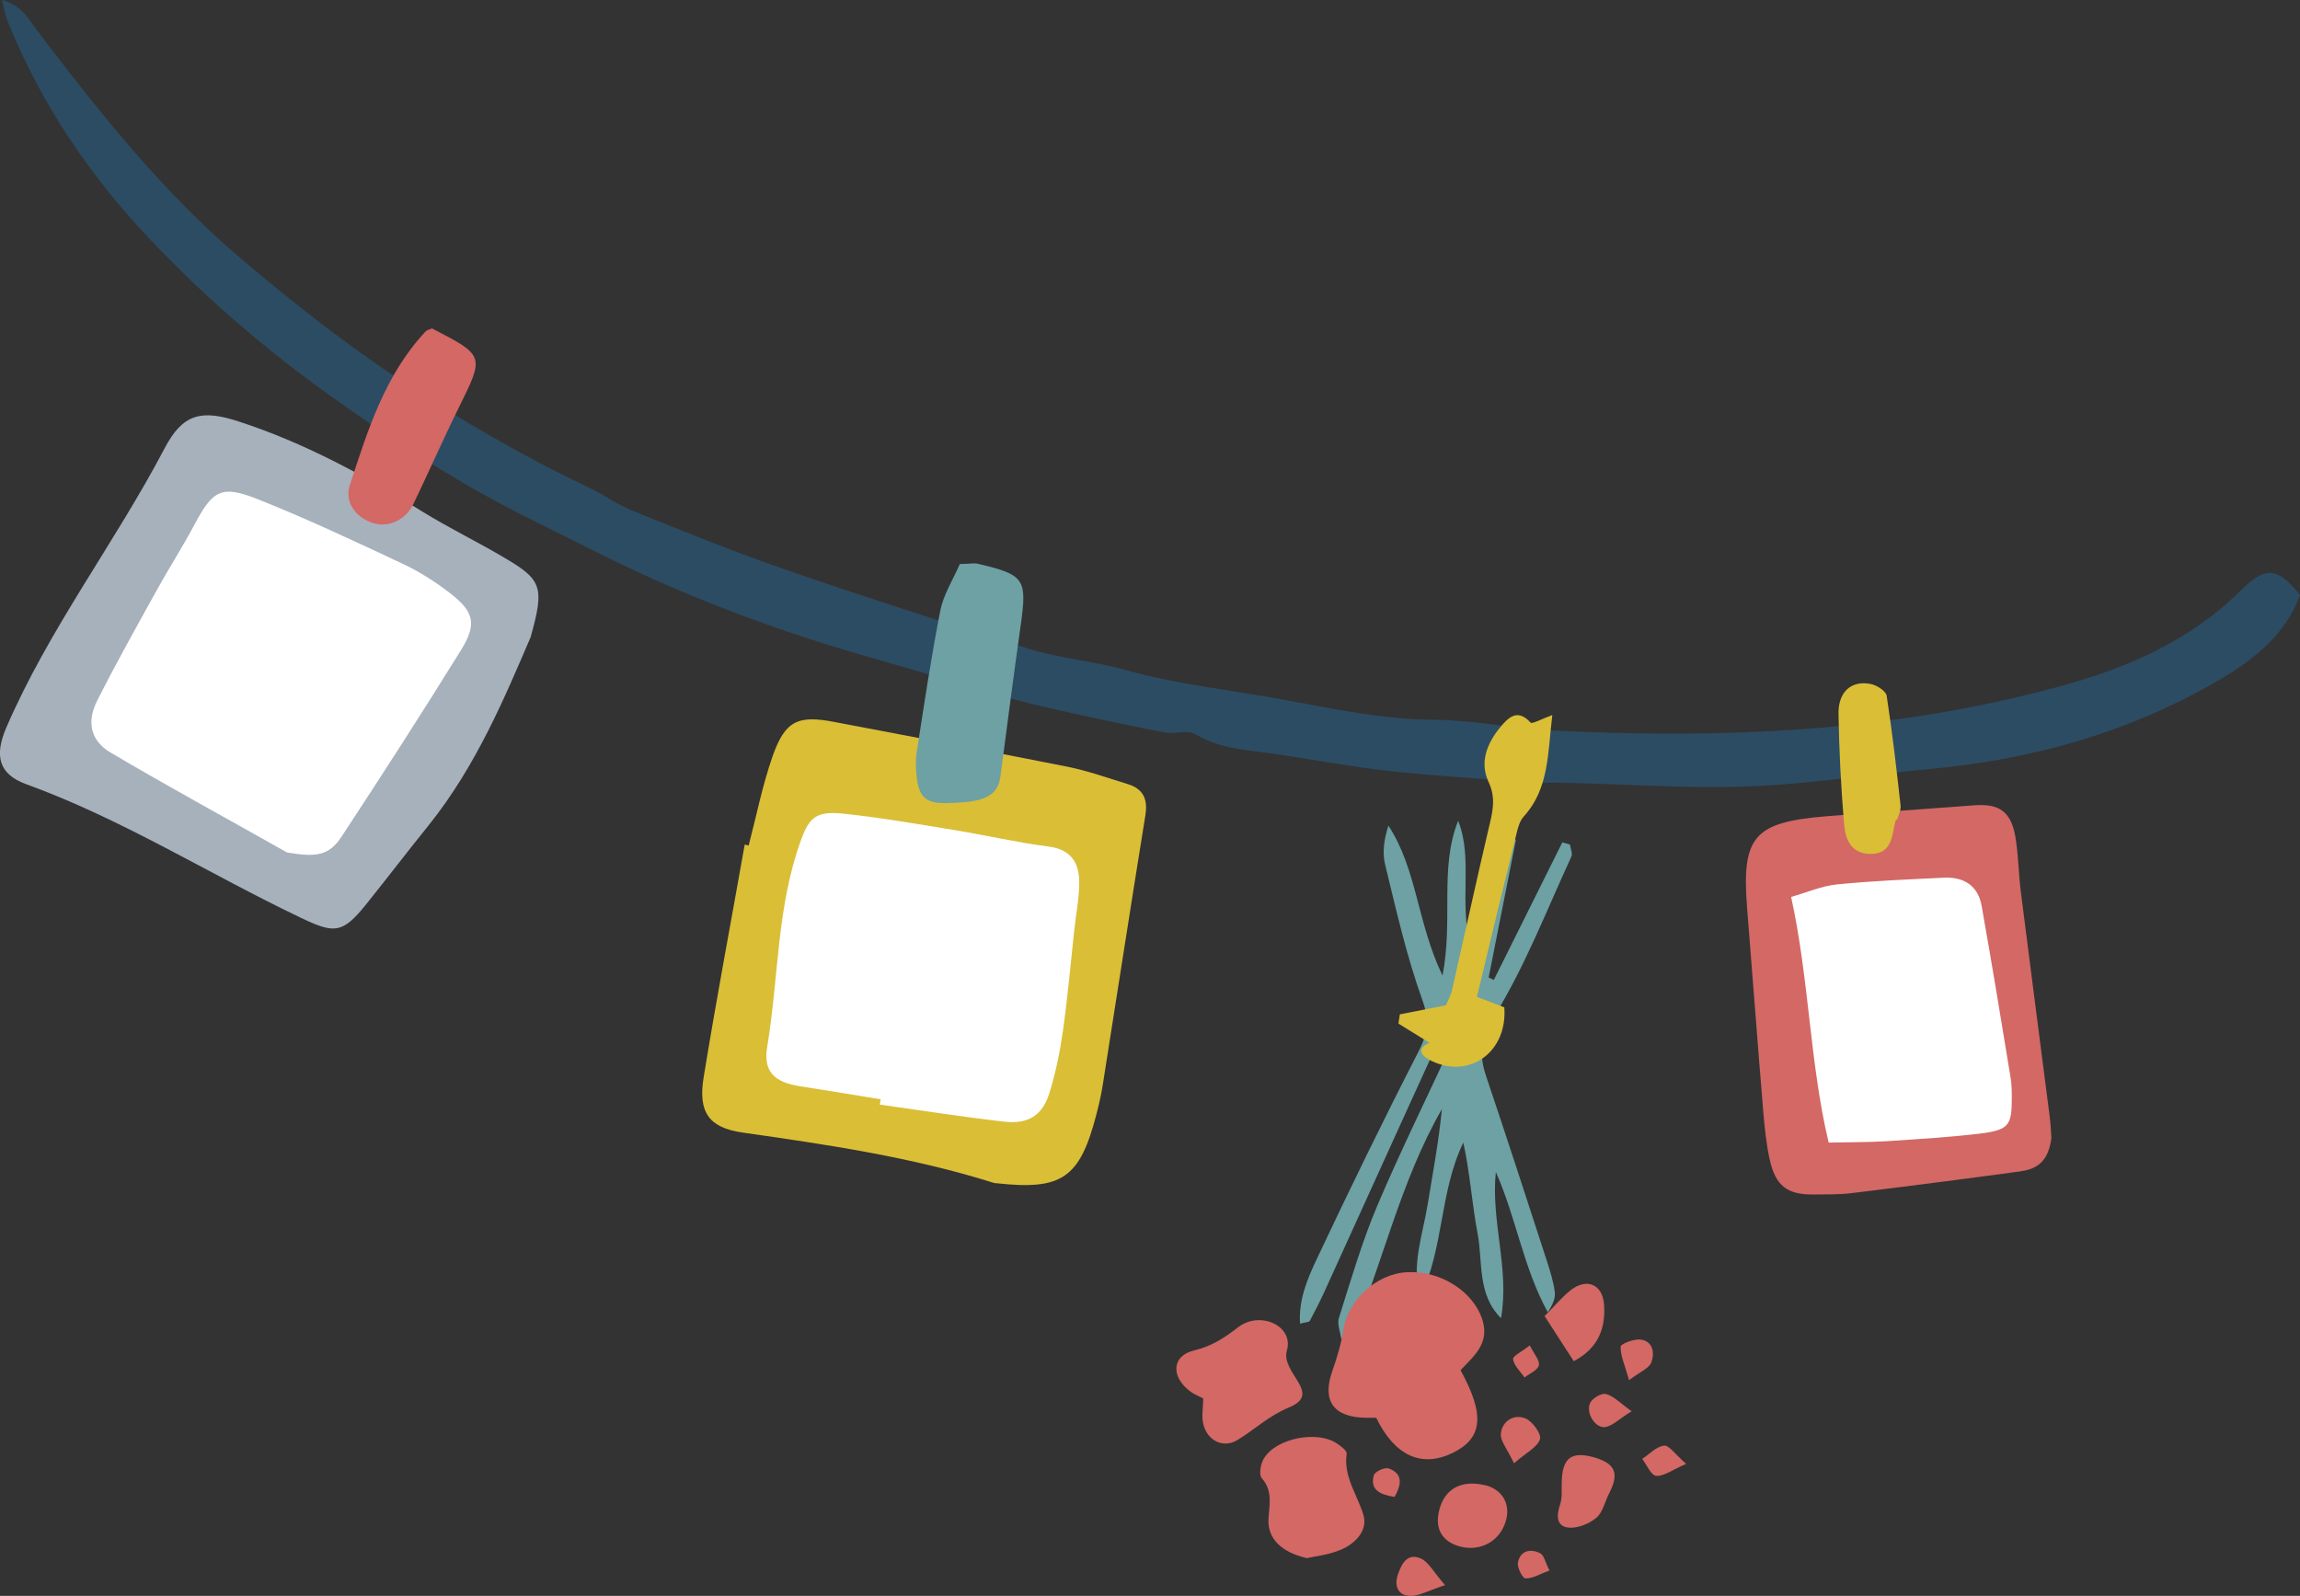 <?xml version="1.0" encoding="UTF-8"?>
<svg id="_レイヤー_2" data-name="レイヤー 2" xmlns="http://www.w3.org/2000/svg" viewBox="0 0 147.07 102.06">
  <rect x="0" y="0" width="147.07" height="102.06" fill="#333333" stroke="none"/>
  <defs>
    <style>
      .cls-1 {
        fill: #dabe36;
      }

      .cls-2 {
        fill: #6da1a4;
      }

      .cls-3 {
        fill: #fff;
      }

      .cls-4 {
        fill: #a7b1bc;
      }

      .cls-5 {
        fill: #d36865;
      }

      .cls-6 {
        fill: #2c4c63;
      }
    </style>
  </defs>
  <g id="_背景" data-name="背景">
    <g>
      <path class="cls-6" d="M147.07,38.07c-1.03,2.77-3.31,4.37-5.71,5.73-5.58,3.15-11.63,4.8-17.99,5.38-3.84.35-7.66.96-11.5,1.11-3.81.15-7.63-.13-11.45-.22-1.02-.02-2.03,0-3.05-.07-2.89-.21-5.79-.39-8.67-.71-2.39-.27-4.77-.72-7.15-1.07-1.74-.26-3.5-.3-5.1-1.26-.51-.31-1.35.01-2.01-.12-2.83-.57-5.67-1.15-8.48-1.83-2.19-.54-4.35-1.23-6.52-1.87-2.92-.86-5.87-1.65-8.75-2.63-2.82-.96-5.61-2.02-8.34-3.22-2.79-1.22-5.5-2.64-8.23-3.99-4.64-2.28-8.94-5.08-13.14-8.09-4.06-2.91-7.81-6.15-11.25-9.76C5.75,11.28,2.6,6.62.46,1.29c-.13-.33-.18-.69-.33-1.29,1.27.34,1.69,1.21,2.23,1.93,4.02,5.29,8.14,10.49,13.27,14.8,3.19,2.68,6.45,5.26,9.94,7.56,3.86,2.55,7.83,4.88,12.01,6.85.98.46,1.87,1.12,2.86,1.52,3.25,1.31,6.51,2.64,9.82,3.78,5.17,1.78,10.37,3.46,15.59,5.07,1.99.61,4.12.77,6.13,1.34,3.33.93,6.75,1.28,10.13,1.9,3.16.58,6.31,1.26,9.57,1.28,2.51.02,5,.55,7.51.68,10.88.56,21.68.11,32.28-2.75,4.4-1.18,8.49-2.9,11.81-6.2,1.64-1.63,2.39-1.45,3.8.31Z"/>
      <g>
        <g>
          <path class="cls-1" d="M47.87,54.08c.5-1.91.88-3.85,1.53-5.71.8-2.28,1.62-2.65,3.95-2.2,4.96.95,9.93,1.87,14.89,2.86,1.31.26,2.58.72,3.86,1.11.99.3,1.31.95,1.14,2-.93,5.75-1.82,11.52-2.73,17.27-.1.62-.24,1.24-.4,1.85-1.06,4.09-2.2,4.87-6.39,4.41-.08,0-.16-.01-.23-.04-5.22-1.64-10.6-2.43-16-3.2-2.19-.31-2.85-1.33-2.5-3.51.81-4.98,1.75-9.94,2.63-14.91.08.02.16.04.24.06Z"/>
          <path class="cls-3" d="M56.31,70.3c-1.71-.28-3.42-.56-5.14-.83-1.6-.25-2.39-.89-2.11-2.54.74-4.43.6-9,2.19-13.29.52-1.4.99-1.79,2.73-1.6,2.35.25,4.69.66,7.03,1.04,2.02.33,4.02.8,6.05,1.06,1.4.18,1.93,1.01,1.95,2.23.01,1.02-.2,2.03-.31,3.05-.24,2.19-.43,4.38-.74,6.56-.19,1.32-.46,2.65-.86,3.93-.45,1.43-1.35,2-2.9,1.82-2.65-.3-5.29-.72-7.94-1.09.01-.11.03-.22.05-.33Z"/>
        </g>
        <path class="cls-2" d="M61.38,36.07c.66-.01.91-.07,1.13-.02,3.02.71,3.18.96,2.75,3.99-.45,3.18-.86,6.37-1.28,9.56-.17,1.32-.99,1.73-3.54,1.76-1.21.01-1.67-.38-1.82-1.63-.06-.54-.09-1.11,0-1.64.47-3.03.92-6.06,1.51-9.06.21-1.03.82-1.98,1.25-2.97Z"/>
      </g>
      <g>
        <g>
          <path class="cls-4" d="M33.95,40.7c-1.65,3.84-3.49,8.28-6.55,12.09-1.34,1.66-2.63,3.35-3.97,5.02-1.53,1.91-2.04,1.91-4.18.89-5.89-2.81-11.43-6.32-17.6-8.56-1.74-.64-2.01-1.82-1.26-3.58,2.73-6.34,6.95-11.82,10.14-17.9,1.15-2.18,2.32-2.5,4.75-1.7,4.15,1.35,7.96,3.41,11.65,5.71,1.74,1.08,3.59,1.97,5.36,3.02,2.36,1.39,2.53,1.87,1.65,5.02Z"/>
          <path class="cls-3" d="M18.36,54.52c-3.77-2.13-7.58-4.2-11.3-6.4-1.27-.75-1.53-1.96-.85-3.3,1.2-2.39,2.52-4.73,3.81-7.07.76-1.38,1.62-2.71,2.36-4.1,1.22-2.3,1.74-2.66,4.09-1.73,3.15,1.25,6.22,2.7,9.29,4.14,1.06.5,2.07,1.14,3,1.86,1.55,1.19,1.75,1.98.74,3.62-2.49,4.02-5.05,7.99-7.65,11.95-.81,1.24-1.62,1.34-3.48,1.03Z"/>
        </g>
        <path class="cls-5" d="M27.62,21c3.38,1.75,3.36,1.74,1.72,5.06-1.01,2.04-1.92,4.13-2.91,6.18-.48.99-1.54,1.49-2.47,1.24-1.12-.29-1.97-1.31-1.59-2.46,1.14-3.49,2.24-7.04,4.84-9.82.1-.1.28-.13.42-.2Z"/>
      </g>
      <g>
        <g>
          <path class="cls-5" d="M131.18,72.73c-.2,1.7-1.08,2.06-2.06,2.19-3.59.49-7.19.95-10.79,1.39-.78.09-1.58.07-2.37.08-1.67.02-2.43-.55-2.8-2.24-.22-1-.32-2.02-.41-3.04-.36-4.33-.68-8.65-1.03-12.98-.37-4.63.4-5.55,5.08-5.93,3.15-.25,6.3-.46,9.45-.7,1.58-.12,2.34.4,2.62,2.01.2,1.16.2,2.36.35,3.53.6,4.78,1.23,9.55,1.84,14.33.08.62.1,1.25.11,1.36Z"/>
          <path class="cls-3" d="M116.93,73.07c-1.22-5.14-1.23-10.38-2.4-15.71,1.02-.29,1.95-.7,2.92-.8,2.28-.23,4.57-.32,6.85-.43,1.26-.06,2.18.5,2.41,1.79.65,3.65,1.25,7.31,1.85,10.97.08.47.08.95.08,1.42,0,1.6-.2,1.94-1.85,2.16-2.03.26-4.09.37-6.14.51-1.1.07-2.2.06-3.74.09Z"/>
        </g>
        <path class="cls-1" d="M121.24,52.4c-.04.15-.09.3-.12.46-.15.88-.33,1.75-1.5,1.75-1.26,0-1.62-.94-1.7-1.88-.2-2.35-.32-4.72-.36-7.08-.02-1.41.82-2.15,2.05-1.91.39.07.98.45,1.03.75.36,2.33.63,4.68.89,7.03.03.29-.14.61-.22.91l-.06-.02Z"/>
      </g>
      <g>
        <g>
          <path class="cls-2" d="M96.93,53.72c-.58,2.93-1.16,5.86-1.74,8.79.11.05.22.11.33.16,1.46-2.93,2.92-5.87,4.38-8.8.16.05.33.09.49.14.03.26.18.57.09.77-1.59,3.44-2.96,7.01-4.93,10.21-.89,1.45-.99,2.46-.51,3.87,1.31,3.89,2.58,7.8,3.85,11.71.22.68.44,1.36.53,2.06.05.4-.15.84-.45,1.29-1.56-2.84-2.02-6.04-3.32-8.97-.33,3.14.89,6.2.33,9.35-1.54-1.54-1.15-3.6-1.5-5.43-.36-1.9-.48-3.85-.91-5.8-1.53,3.16-1.23,6.77-2.77,9.9-.57-2.05.17-3.98.49-5.94.33-2.02.71-4.03.91-6.1-2.66,4.62-3.79,9.89-5.84,14.76-.2-.03-.4-.05-.6-.08-.06-.45-.27-.95-.14-1.34.76-2.41,1.47-4.85,2.45-7.17,1.54-3.62,3.29-7.15,4.94-10.73.05-.1-.06-.28-.17-.77-.42.52-.8.84-.98,1.24-2.4,5.24-4.77,10.5-7.16,15.74-.29.64-.62,1.28-.95,1.9-.05.08-.26.07-.62.17-.1-1.5.45-2.81,1.02-4.03,2.12-4.5,4.3-8.98,6.57-13.4.59-1.15.69-1.99.23-3.27-1.01-2.81-1.67-5.75-2.38-8.66-.19-.77-.07-1.62.21-2.49,1.83,2.79,1.83,6.2,3.46,9.59.7-3.62-.21-6.86,1-9.9.96,2.43.05,5.02.78,8.06.98-2.64,1.77-4.79,2.56-6.93.12.03.23.05.35.08Z"/>
          <g>
            <path class="cls-5" d="M93.39,87.62c1.58,2.88,1.42,4.36-.51,5.3-1.98.96-3.69.19-4.88-2.25-.19,0-.41,0-.63,0-2.1-.02-2.85-1.08-2.18-2.98.3-.86.57-1.75.71-2.65.29-1.88,2.1-3.58,4.06-3.68,2.18-.12,4.29,1.26,4.84,3.08.46,1.5-.6,2.32-1.41,3.19Z"/>
            <path class="cls-5" d="M83.54,99.64c-1.66-.39-2.47-1.28-2.43-2.44.04-.93.31-1.83-.43-2.67-.2-.22-.07-.94.15-1.28.8-1.29,3.42-1.79,4.67-.93.25.17.64.46.61.65-.21,1.48.68,2.61,1.07,3.9.3,1.01-.51,1.83-1.4,2.22-.83.36-1.78.45-2.24.56Z"/>
            <path class="cls-5" d="M76.94,89.43c-.31-.16-.61-.27-.85-.46-1.24-.94-1.16-2.27.27-2.61,1.13-.27,1.93-.8,2.81-1.48,1.41-1.08,3.57-.09,3.12,1.48-.42,1.45,2.32,2.75.13,3.65-1.29.53-2.19,1.41-3.29,2.08-.92.56-1.94.04-2.19-1.03-.12-.51,0-1.07,0-1.65Z"/>
            <path class="cls-5" d="M94.94,94.97c1.11.27,1.67,1.2,1.35,2.29-.37,1.3-1.62,1.99-2.94,1.64-1.15-.31-1.62-1.15-1.32-2.33.34-1.36,1.42-1.95,2.91-1.59Z"/>
            <path class="cls-5" d="M102,93.22c1.29.39,1.54,1.02.91,2.25-.28.54-.42,1.25-.84,1.6-.47.39-1.23.69-1.8.62-.78-.1-.74-.8-.51-1.48.14-.41.09-.9.1-1.35.02-1.64.61-2.09,2.15-1.64Z"/>
            <path class="cls-5" d="M98.77,84.16c.67-.67,1.11-1.21,1.65-1.64,1.02-.81,2.06-.41,2.15.92.1,1.44-.32,2.76-1.94,3.61-.61-.94-1.18-1.83-1.86-2.88Z"/>
            <path class="cls-5" d="M96.81,93.58c-.42-.9-.89-1.43-.84-1.91.09-.8.84-1.26,1.57-.96.45.18,1.04,1,.93,1.33-.16.51-.87.85-1.66,1.54Z"/>
            <path class="cls-5" d="M92.41,101.37c-1.08.35-1.68.71-2.26.69-.72-.03-1.02-.59-.77-1.35.24-.72.62-1.41,1.46-1.05.51.22.82.87,1.56,1.71Z"/>
            <path class="cls-5" d="M104.17,88.26c-.27-.96-.56-1.55-.54-2.14,0-.18.87-.51,1.29-.45.8.11.89.89.67,1.46-.14.38-.72.6-1.42,1.13Z"/>
            <path class="cls-5" d="M104.33,90.25c-.8.5-1.2.92-1.66,1.01-.63.12-1.28-.86-1-1.52.13-.31.74-.67,1.02-.59.5.13.91.58,1.64,1.1Z"/>
            <path class="cls-5" d="M107.81,93.62c-.92.4-1.44.81-1.91.76-.33-.03-.6-.7-.89-1.08.46-.31.9-.79,1.4-.85.31-.04.7.55,1.41,1.17Z"/>
            <path class="cls-5" d="M99.07,100.44c-.63.23-1.08.52-1.53.5-.18,0-.54-.7-.48-1.01.15-.77.8-.91,1.42-.6.25.12.33.58.6,1.11Z"/>
            <path class="cls-5" d="M97.82,86.04c.27.55.65.96.58,1.27-.07.32-.59.53-.92.78-.26-.39-.67-.75-.73-1.17-.03-.2.59-.5,1.07-.88Z"/>
            <path class="cls-5" d="M89.17,95.73c-.96-.15-1.58-.47-1.32-1.39.06-.23.7-.52.95-.43.86.31.87.96.37,1.82Z"/>
          </g>
        </g>
        <path class="cls-1" d="M99.26,45.73c-.3,2.45-.2,4.69-1.82,6.48-.25.27-.37.69-.46,1.06-.85,3.44-1.68,6.89-2.54,10.48.67.26,1.22.46,1.75.67.22,2.82-2.19,4.61-4.65,3.43-.63-.3-1.04-.77-.13-1.16-.63-.39-1.31-.81-1.99-1.23.03-.2.06-.39.09-.59.93-.18,1.86-.37,2.95-.58.09-.23.29-.57.38-.94.79-3.46,1.54-6.92,2.35-10.37.24-1.01.49-1.91,0-2.96-.6-1.27-.1-2.49.74-3.51.51-.61,1.09-1.23,1.94-.3.1.11.7-.23,1.39-.48Z"/>
      </g>
    </g>
  </g>
</svg>